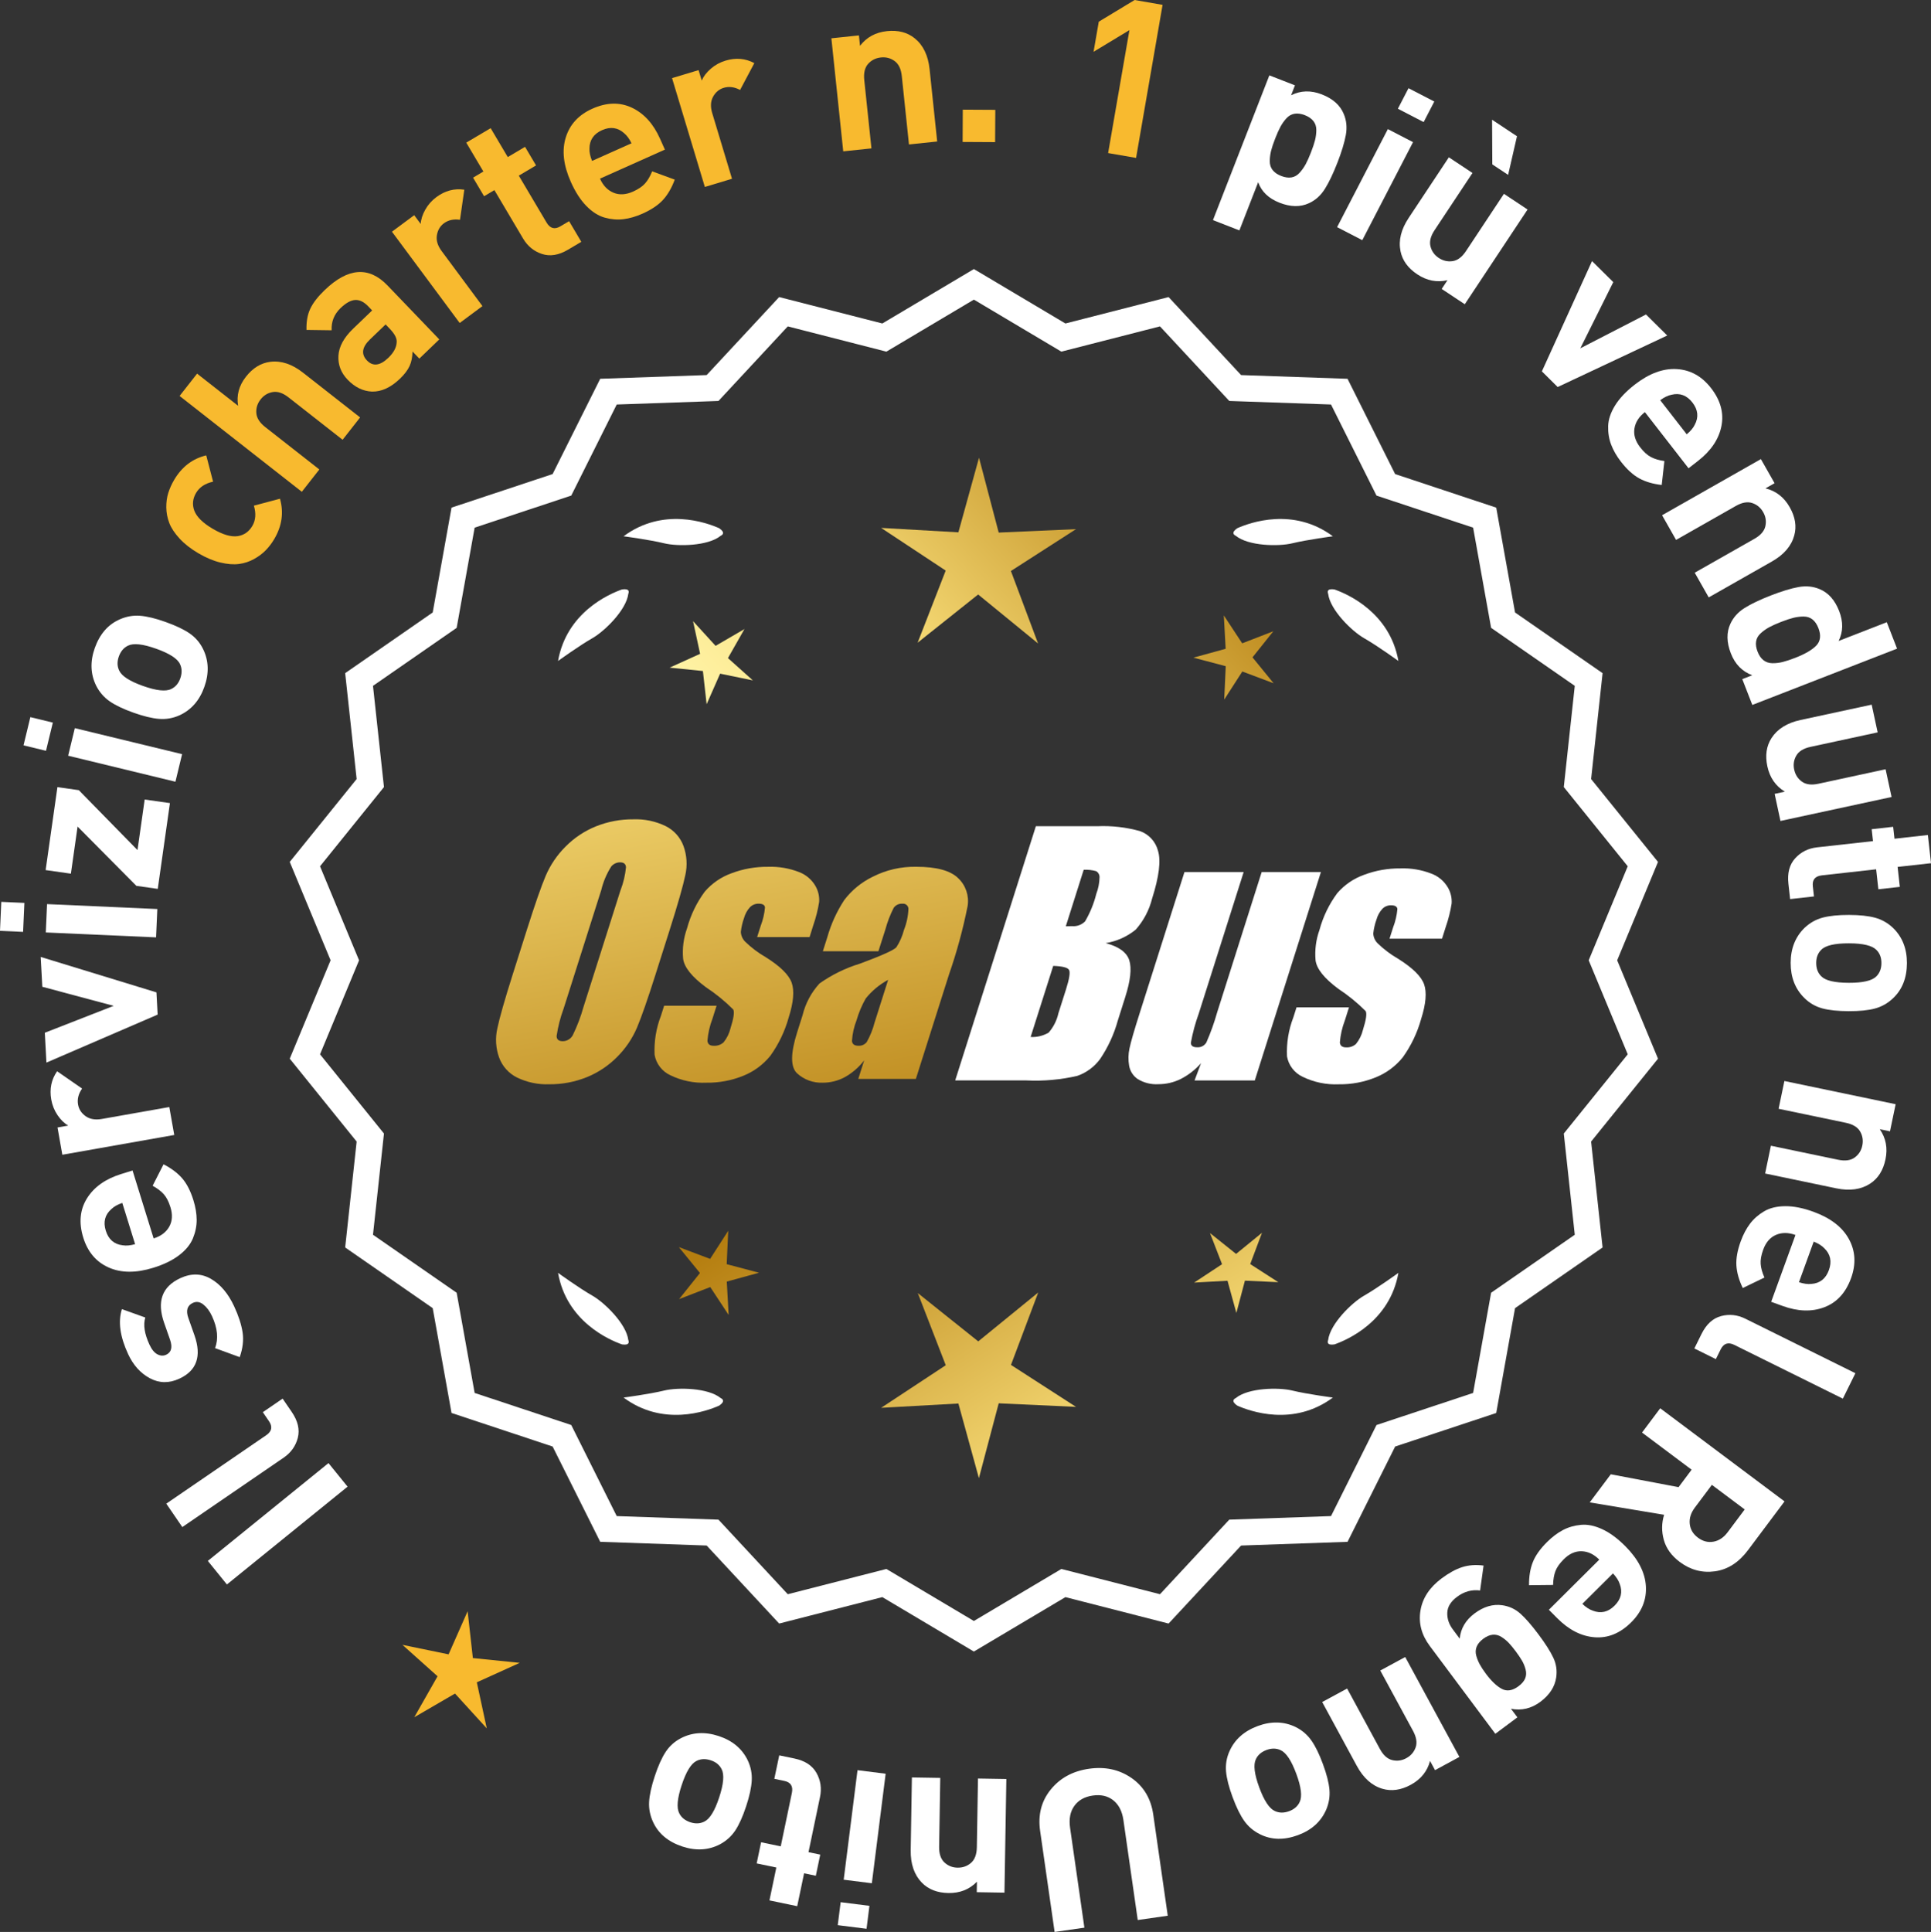 <?xml version="1.0" encoding="UTF-8"?>
<svg id="Layer_2" data-name="Layer 2" xmlns="http://www.w3.org/2000/svg" xmlns:xlink="http://www.w3.org/1999/xlink" viewBox="0 0 177.035 177.1">
  <rect x="0" y="0" width="177.035" height="177.1" fill="#333333" stroke="none"/>
  <defs>
    <style>
      .cls-1 {
        fill: url(#linear-gradient-8);
      }

      .cls-2 {
        fill: url(#linear-gradient-7);
      }

      .cls-3 {
        fill: url(#linear-gradient-5);
      }

      .cls-4 {
        fill: url(#linear-gradient-6);
      }

      .cls-5 {
        fill: url(#linear-gradient-9);
      }

      .cls-6 {
        fill: url(#linear-gradient-4);
      }

      .cls-7 {
        fill: url(#linear-gradient-3);
      }

      .cls-8 {
        fill: url(#linear-gradient-2);
      }

      .cls-9 {
        fill: url(#linear-gradient);
      }

      .cls-10 {
        fill: #f8ba2f;
      }

      .cls-11 {
        fill: #fff;
      }
    </style>
    <linearGradient id="linear-gradient" x1="115.638" y1="197.657" x2="64.213" y2="115.138" gradientUnits="userSpaceOnUse">
      <stop offset="0" stop-color="#f9df7b"/>
      <stop offset=".279" stop-color="#b57e10"/>
      <stop offset=".323" stop-color="#c89d38"/>
      <stop offset=".417" stop-color="#efda86"/>
      <stop offset=".46" stop-color="#fff3a6"/>
      <stop offset=".642" stop-color="#f9df7b"/>
      <stop offset="1" stop-color="#b57e10"/>
    </linearGradient>
    <linearGradient id="linear-gradient-2" x1="128.886" y1="189.401" x2="77.461" y2="106.882" xlink:href="#linear-gradient"/>
    <linearGradient id="linear-gradient-3" x1="150.413" y1="175.986" x2="98.988" y2="93.466" xlink:href="#linear-gradient"/>
    <linearGradient id="linear-gradient-4" x1="50.201" y1="65.607" x2="81.893" y2="236.625" gradientUnits="userSpaceOnUse">
      <stop offset="0" stop-color="#f9df7b"/>
      <stop offset=".279" stop-color="#b57e10"/>
      <stop offset=".284" stop-color="#e5c25b"/>
      <stop offset=".286" stop-color="#f9df7b"/>
      <stop offset=".46" stop-color="#fff3a6"/>
      <stop offset=".642" stop-color="#f9df7b"/>
      <stop offset="1" stop-color="#b57e10"/>
    </linearGradient>
    <linearGradient id="linear-gradient-5" x1="62.709" y1="63.289" x2="94.401" y2="234.307" xlink:href="#linear-gradient-4"/>
    <linearGradient id="linear-gradient-6" x1="75.334" y1="60.949" x2="107.026" y2="231.968" xlink:href="#linear-gradient-4"/>
    <linearGradient id="linear-gradient-7" x1="54.648" y1="115.008" x2="120.424" y2="54.015" xlink:href="#linear-gradient"/>
    <linearGradient id="linear-gradient-8" x1="32.429" y1="91.046" x2="98.205" y2="30.054" xlink:href="#linear-gradient"/>
    <linearGradient id="linear-gradient-9" x1="39.484" y1="98.655" x2="105.261" y2="37.663" xlink:href="#linear-gradient"/>
  </defs>
  <g id="Layer_1-2" data-name="Layer 1">
    <g>
      <polygon class="cls-10" points="43.352 151.995 42.872 147.701 41.127 151.654 36.895 150.783 40.115 153.664 37.979 157.421 41.715 155.248 44.627 158.441 43.715 154.217 47.651 152.433 43.352 151.995"/>
      <g>
        <path class="cls-11" d="M89.286,151.036l-8.345-4.961-9.405,2.409-6.61-7.111-9.703-.338-4.338-8.685-9.214-3.058-1.716-9.556-7.98-5.53,1.046-9.652-6.098-7.554,3.723-8.967-3.723-8.967,6.098-7.554-1.046-9.652,7.98-5.53,1.716-9.556,9.214-3.058,4.338-8.685,9.703-.338,6.61-7.111,9.405,2.409,8.345-4.961,8.345,4.961,9.405-2.409,6.61,7.111,9.703.338,4.338,8.685,9.214,3.058,1.716,9.556,7.98,5.53-1.046,9.652,6.098,7.554-3.723,8.967,3.723,8.967-6.098,7.554,1.046,9.652-7.98,5.53-1.716,9.556-9.214,3.058-4.338,8.685-9.703.338-6.61,7.111-9.405-2.409-8.345,4.961ZM81.216,144.16l8.07,4.797,8.07-4.797,9.095,2.329,6.392-6.877,9.383-.327,4.195-8.399,8.91-2.957,1.659-9.241,7.716-5.348-1.011-9.334,5.897-7.305-3.6-8.671,3.6-8.671-5.897-7.305,1.011-9.334-7.716-5.348-1.659-9.241-8.91-2.957-4.195-8.399-9.383-.327-6.392-6.877-9.095,2.329-8.07-4.797-8.07,4.797-9.095-2.329-6.392,6.877-9.383.327-4.195,8.399-8.91,2.957-1.659,9.241-7.716,5.348,1.011,9.334-5.897,7.305,3.6,8.671-3.6,8.671,5.897,7.305-1.011,9.334,7.716,5.348,1.659,9.241,8.91,2.957,4.195,8.399,9.383.327,6.392,6.877,9.095-2.329Z"/>
        <path class="cls-11" d="M89.286,151.397l-.159-.094-8.234-4.896-9.459,2.423-6.647-7.151-9.759-.341-4.363-8.735-9.268-3.075-1.726-9.611-8.025-5.562,1.052-9.707-6.134-7.598,3.745-9.019-3.745-9.019,6.134-7.597-1.052-9.708,8.025-5.562,1.726-9.611,9.268-3.076,4.363-8.735,9.759-.34,6.647-7.151,9.459,2.422,8.394-4.989.159.094,8.233,4.896,9.459-2.422,6.647,7.151,9.759.34,4.364,8.735,9.267,3.076,1.726,9.611,8.025,5.562-1.052,9.708,6.134,7.597-3.744,9.019,3.744,9.019-6.134,7.598,1.052,9.707-8.025,5.562-1.726,9.611-9.267,3.075-4.364,8.735-9.759.341-6.647,7.151-9.459-2.423-8.393,4.989ZM80.988,145.742l.111.065,8.187,4.867,8.297-4.933,9.352,2.396,6.571-7.071.129-.004,9.519-.333,4.313-8.636.123-.04,9.038-3,1.706-9.5,7.934-5.5-1.04-9.596,6.063-7.512-3.701-8.915,3.701-8.915-6.063-7.511,1.04-9.597-7.934-5.499-1.706-9.5-9.161-3.041-4.313-8.636-9.647-.336-6.571-7.071-9.352,2.395-.111-.065-8.186-4.867-8.298,4.933-9.352-2.395-6.571,7.071-.129.004-9.519.332-4.312,8.636-.123.04-9.039,3.001-1.706,9.5-7.934,5.499,1.04,9.597-6.063,7.511,3.702,8.915-3.702,8.915,6.063,7.512-1.04,9.596,7.934,5.5,1.706,9.5,9.162,3.04,4.312,8.636,9.647.337,6.571,7.071,9.352-2.396ZM89.286,149.318l-8.118-4.825-9.148,2.343-6.43-6.917-9.438-.329-4.221-8.448-8.963-2.975-1.669-9.297-7.763-5.379,1.018-9.39-5.933-7.348,3.622-8.723-3.622-8.723,5.933-7.348-1.018-9.39,7.763-5.379,1.669-9.297,8.963-2.975,4.221-8.448,9.438-.329,6.43-6.917,9.148,2.343,8.118-4.825,8.117,4.825,9.148-2.343,6.43,6.917,9.438.329,4.221,8.448,8.964,2.975,1.669,9.297,7.762,5.379-1.018,9.39,5.933,7.348-3.622,8.723,3.622,8.723-5.933,7.348,1.018,9.39-7.762,5.379-1.669,9.297-8.964,2.975-4.221,8.448-9.438.329-6.43,6.917-9.148-2.343-8.117,4.825ZM81.264,143.827l.111.065,7.911,4.703,8.021-4.769,9.041,2.315,6.354-6.837.129-.004,9.198-.321,4.17-8.349.123-.04,8.735-2.899,1.649-9.186,7.67-5.316-1.006-9.278,5.862-7.262-3.579-8.619,3.579-8.619-5.862-7.262,1.006-9.278-7.67-5.316-1.649-9.186-8.858-2.939-4.17-8.349-9.327-.325-6.354-6.837-9.041,2.315-.111-.065-7.91-4.703-8.022,4.769-9.041-2.315-6.354,6.837-.129.004-9.198.321-4.17,8.349-.123.04-8.734,2.899-1.649,9.186-7.671,5.316,1.006,9.278-5.862,7.262,3.579,8.619-3.579,8.619,5.862,7.262-1.006,9.278,7.671,5.316,1.649,9.186,8.857,2.939,4.17,8.349,9.327.325,6.354,6.837,9.041-2.315Z"/>
      </g>
      <g>
        <polygon class="cls-9" points="66.624 115.887 66.764 112.826 65.104 115.401 62.236 114.322 64.172 116.697 62.259 119.091 65.116 117.984 66.802 120.542 66.632 117.483 69.586 116.671 66.624 115.887"/>
        <polygon class="cls-8" points="95.185 118.482 89.686 122.964 84.144 118.536 86.707 125.151 80.783 129.054 87.866 128.66 89.747 135.5 91.562 128.642 98.648 128.967 92.687 125.122 95.185 118.482"/>
        <polygon class="cls-7" points="114.621 115.877 115.7 113.009 113.325 114.945 110.931 113.032 112.038 115.889 109.479 117.575 112.538 117.405 113.351 120.36 114.135 117.397 117.196 117.538 114.621 115.877"/>
      </g>
      <g>
        <path class="cls-11" d="M113.294,128.161c-.114.057-.184.124-.207.201-.001.001-.002.002-.003.003.001 0.0.001 0.0.002.001-.036.131.066.291.35.488,1.179.524,5.149,1.947,8.764-.74,0,0-2.348-.308-3.726-.643-1.249-.304-4.027-.256-5.179.691Z"/>
        <path class="cls-11" d="M121.754,123.123c0.0.001-0.0.003,0,.004.001-0.0.001-0.0.002-.001.063.12.248.166.589.115,1.217-.428,5.08-2.121,5.862-6.557,0,0-1.918,1.389-3.15,2.091-1.117.637-3.103,2.579-3.29,4.059-.043.12-.049.217-.013.288Z"/>
      </g>
      <g>
        <path class="cls-11" d="M66.075,128.161c.114.057.184.124.207.201.001.001.002.002.003.003-.001 0-.001 0-.002.001.036.131-.066.291-.35.488-1.179.524-5.149,1.947-8.764-.74,0,0,2.348-.308,3.726-.643,1.249-.304,4.027-.256,5.179.691Z"/>
        <path class="cls-11" d="M57.615,123.123c-0.0.001 0.0.003,0,.004-.001-0-.001-0-.002-.001-.063.12-.248.166-.589.115-1.217-.428-5.08-2.121-5.862-6.557,0,0,1.918,1.389,3.15,2.091,1.117.637,3.103,2.579,3.29,4.059.043.12.049.217.013.288Z"/>
      </g>
      <g>
        <path class="cls-11" d="M66.075,49.114c.114-.057.184-.124.207-.201.001-.001.002-.002.003-.003-.001-0-.001-0-.002-.001.036-.131-.066-.291-.35-.488-1.179-.524-5.149-1.947-8.764.74,0,0,2.348.308,3.726.643,1.249.304,4.027.256,5.179-.691Z"/>
        <path class="cls-11" d="M57.615,54.152c-0-.001 0-.003,0-.004-.001 0-.001 0-.002.001-.063-.12-.248-.166-.589-.115-1.217.428-5.08,2.121-5.862,6.557,0,0,1.918-1.389,3.15-2.091,1.117-.637,3.103-2.579,3.29-4.059.043-.12.049-.217.013-.288Z"/>
      </g>
      <g>
        <path class="cls-11" d="M113.294,49.114c-.114-.057-.184-.124-.207-.201-.001-.001-.002-.002-.003-.003.001-0.0.001-0.0.002-.001-.036-.131.066-.291.35-.488,1.179-.524,5.149-1.947,8.764.74,0,0-2.348.308-3.726.643-1.249.304-4.027.256-5.179-.691Z"/>
        <path class="cls-11" d="M121.754,54.152c0-.001-0-.003,0-.004.001 0.0.001 0.0.002.001.063-.12.248-.166.589-.115,1.217.428,5.08,2.121,5.862,6.557,0,0-1.918-1.389-3.15-2.091-1.117-.637-3.103-2.579-3.29-4.059-.043-.12-.049-.217-.013-.288Z"/>
      </g>
      <g id="Group_4" data-name="Group 4">
        <g id="Group_1" data-name="Group 1">
          <path id="Path_1" data-name="Path 1" class="cls-6" d="M60.127,89.244c-.743,2.341-1.321,3.999-1.734,4.975-.429.998-1.045,1.904-1.814,2.67-.793.803-1.741,1.435-2.787,1.858-1.09.438-2.256.658-3.431.648-1.017.039-2.027-.171-2.945-.611-.769-.376-1.363-1.035-1.657-1.839-.308-.854-.365-1.778-.165-2.663.198-.958.677-2.638,1.438-5.039l1.265-3.987c.743-2.341,1.321-3.999,1.734-4.975.429-.998,1.045-1.904,1.814-2.67.793-.803,1.741-1.435,2.787-1.858,1.091-.437,2.256-.656,3.431-.646,1.017-.039,2.027.171,2.945.611.768.377,1.362,1.036,1.657,1.84.308.854.365,1.778.165,2.663-.198.958-.677,2.637-1.438,5.037l-1.266,3.986ZM56.901,81.586c.255-.669.42-1.369.49-2.082-.014-.303-.197-.454-.548-.454-.305.003-.593.136-.794.366-.426.665-.737,1.397-.922,2.166l-3.456,10.883c-.3.811-.515,1.65-.64,2.506,0,.319.194.476.565.476.383-.001.734-.212.915-.548.408-.836.739-1.708.988-2.604l3.398-10.71.003.003Z"/>
          <path id="Path_2" data-name="Path 2" class="cls-3" d="M74.224,85.902h-4.81l.329-1.035c.208-.538.339-1.102.391-1.676-.018-.234-.216-.351-.592-.351-.295-.003-.578.115-.785.325-.254.277-.438.611-.538.973-.15.416-.25.849-.298,1.289.015.339.158.661.399.9.569.552,1.206,1.031,1.894,1.425,1.317.827,2.106,1.604,2.367,2.33.259.728.172,1.789-.271,3.182-.35,1.263-.919,2.454-1.683,3.518-.654.81-1.504,1.439-2.469,1.829-1.077.439-2.23.656-3.393.64-1.148.051-2.29-.186-3.322-.691-.755-.353-1.289-1.052-1.43-1.873-.055-1.217.143-2.433.582-3.57l.293-.922h4.808l-.384,1.21c-.246.642-.398,1.316-.454,2.001.022.307.216.461.574.461.33.02.655-.092.903-.311.308-.381.527-.826.64-1.302.289-.911.373-1.482.251-1.712-.764-.766-1.605-1.451-2.509-2.045-1.291-.958-1.987-1.829-2.088-2.612-.083-.943.039-1.893.359-2.784.329-1.218.883-2.363,1.634-3.376.659-.761,1.503-1.338,2.45-1.676,1.062-.401,2.19-.6,3.325-.589.978-.037,1.953.127,2.864.483.631.24,1.16.689,1.498,1.273.258.444.376.955.34,1.467-.114.719-.291,1.427-.53,2.114l-.348,1.111v-.008Z"/>
          <path id="Path_3" data-name="Path 3" class="cls-4" d="M80.535,87.202h-5.095l.406-1.28c.343-1.213.869-2.366,1.559-3.42.686-.899,1.573-1.626,2.59-2.122,1.245-.636,2.629-.953,4.027-.922,1.836,0,3.11.347,3.822,1.042.696.657,1.021,1.616.867,2.561-.422,2.122-.99,4.212-1.701,6.255l-3.043,9.588h-5.279l.542-1.701c-.481.626-1.083,1.149-1.771,1.536-.626.339-1.326.515-2.038.512-.862.033-1.703-.275-2.341-.856-.611-.57-.611-1.82,0-3.75l.498-1.571c.264-1.09.8-2.096,1.558-2.923,1.131-.798,2.383-1.411,3.707-1.814,2.019-.75,3.134-1.252,3.343-1.508.313-.488.546-1.023.691-1.584.247-.621.386-1.28.41-1.948-.017-.269-.248-.473-.517-.457-.011.001-.021.002-.032.003-.317-.024-.622.121-.805.381-.322.631-.577,1.295-.761,1.979l-.638,1.997ZM81.426,89.82c-.793.427-1.493,1.009-2.056,1.712-.356.627-.637,1.293-.838,1.986-.24.612-.383,1.257-.424,1.913.033.285.223.432.582.432.297.022.586-.104.772-.337.316-.559.557-1.156.717-1.778l1.247-3.928Z"/>
        </g>
        <g id="Group_3" data-name="Group 3">
          <path id="Path_7" data-name="Path 7" class="cls-11" d="M94.962,75.74h5.641c1.319-.059,2.639.092,3.91.446.817.29,1.437.967,1.654,1.807.278.907.098,2.367-.542,4.379-.264,1.057-.78,2.035-1.503,2.849-.794.644-1.742,1.07-2.751,1.236,1.207.319,1.928.841,2.162,1.576s.11,1.862-.373,3.376l-.684,2.162c-.345,1.246-.89,2.429-1.613,3.501-.526.72-1.258,1.262-2.1,1.554-1.523.352-3.088.492-4.649.417h-6.541l7.396-23.304h-.007ZM96.561,88.539l-2.073,6.522c.579.032,1.154-.108,1.654-.402.44-.507.747-1.115.893-1.771l.691-2.173c.318-.999.411-1.603.278-1.814-.132-.212-.611-.329-1.445-.359l.003-.004ZM99.355,79.73l-1.642,5.183c.245-.011.435-.014.57-.014.446.042.887-.119,1.2-.44.459-.785.804-1.631,1.024-2.513.188-.49.289-1.008.3-1.532.004-.229-.116-.442-.314-.556-.368-.102-.75-.144-1.131-.126l-.007-.002Z"/>
          <path id="Path_8" data-name="Path 8" class="cls-11" d="M121.102,79.944l-6.061,19.1h-5.523l.596-1.588c-.519.596-1.147,1.088-1.851,1.449-.638.318-1.342.484-2.056.483-.66.041-1.318-.12-1.885-.461-.422-.281-.712-.723-.801-1.222-.094-.527-.084-1.068.03-1.591.114-.552.428-1.65.951-3.288l4.09-12.884h5.428l-4.126,12.997c-.313.861-.551,1.747-.713,2.648,0,.278.183.417.56.417.344.031.676-.137.856-.432.396-.901.729-1.829.995-2.776l4.079-12.854h5.428l.003.003Z"/>
          <path id="Path_9" data-name="Path 9" class="cls-11" d="M132.203,86.049h-4.81l.329-1.035c.208-.538.339-1.102.391-1.676-.018-.234-.216-.351-.592-.351-.295-.003-.578.115-.784.325-.254.277-.438.611-.538.973-.15.416-.249.848-.297,1.287.015.339.158.661.399.9.569.553,1.205,1.032,1.893,1.426,1.317.827,2.106,1.604,2.367,2.33.259.728.172,1.789-.271,3.182-.35,1.263-.919,2.454-1.683,3.518-.654.809-1.504,1.439-2.469,1.829-1.077.439-2.23.656-3.393.64-1.148.051-2.29-.186-3.322-.691-.755-.353-1.289-1.052-1.43-1.873-.055-1.217.143-2.433.582-3.57l.293-.922h4.81l-.384,1.211c-.246.642-.398,1.316-.454,2.001.022.307.216.461.574.461.33.02.655-.092.903-.311.308-.381.527-.826.64-1.302.289-.911.373-1.482.251-1.712-.764-.766-1.605-1.451-2.509-2.045-1.291-.958-1.987-1.829-2.088-2.612-.083-.943.039-1.893.359-2.784.329-1.218.883-2.363,1.634-3.376.659-.761,1.503-1.338,2.45-1.676,1.062-.401,2.19-.6,3.325-.589.978-.037,1.953.127,2.864.483.632.239,1.163.689,1.503,1.273.258.444.376.955.34,1.467-.114.719-.291,1.427-.53,2.114l-.351,1.108-.004-.005Z"/>
        </g>
      </g>
      <g>
        <path class="cls-11" d="M30.115,134.122l1.75,2.16-11.062,8.966-1.75-2.159,11.062-8.967Z"/>
        <path class="cls-11" d="M25.909,128.211l.837,1.222c.564.825.75,1.615.557,2.37-.194.755-.627,1.362-1.299,1.822l-9.29,6.361-1.47-2.146,9.158-6.271c.519-.354.604-.784.257-1.29l-.564-.825,1.814-1.243Z"/>
        <path class="cls-11" d="M16.521,117.173c1.004-.467,1.942-.446,2.816.059.876.506,1.584,1.345,2.129,2.518.405.871.662,1.663.773,2.376.109.713.022,1.474-.263,2.283l-2.259-.826c.323-.855.229-1.834-.282-2.935-.213-.459-.477-.814-.792-1.064-.315-.251-.636-.301-.962-.148-.521.241-.656.709-.407,1.401l.562,1.591c.661,1.898.199,3.216-1.385,3.951-.943.438-1.845.427-2.706-.033-.86-.46-1.527-1.198-1.998-2.214-.747-1.608-.938-2.983-.57-4.124l2.143.769c-.204.668-.075,1.498.385,2.49.207.447.452.742.73.885.279.142.546.154.8.036.472-.219.592-.672.361-1.358l-.545-1.555c-.689-1.959-.2-3.326,1.469-4.101Z"/>
        <path class="cls-11" d="M12.152,107.299l1.933,6.227c.663-.205,1.138-.562,1.427-1.07.289-.509.327-1.107.113-1.795-.158-.509-.36-.903-.607-1.183-.248-.279-.59-.54-1.027-.78l1.002-1.966c.713.365,1.281.792,1.706,1.281.424.49.769,1.161,1.034,2.015.197.637.297,1.237.298,1.803.001.564-.115,1.128-.345,1.688-.231.561-.65,1.075-1.26,1.543-.609.469-1.396.853-2.364,1.153-1.592.494-2.959.486-4.102-.025-1.143-.511-1.918-1.421-2.325-2.733-.423-1.362-.311-2.562.337-3.602.648-1.039,1.691-1.781,3.13-2.229l1.051-.326ZM11.211,110.271c-.429.147-.761.334-.997.562-.594.519-.766,1.18-.516,1.981.248.803.764,1.25,1.546,1.342.324.054.705.02,1.142-.103l-1.175-3.782Z"/>
        <path class="cls-11" d="M5.236,98.203l2.291,1.586c-.336.479-.46.968-.371,1.467.077.434.309.788.695,1.064.388.277.884.362,1.487.256l6.184-1.093.453,2.56-10.261,1.813-.441-2.501.984-.174c-.362-.207-.688-.525-.981-.954-.292-.429-.484-.906-.578-1.432-.171-.972.009-1.836.538-2.593Z"/>
        <path class="cls-11" d="M3.731,87.723l10.612,3.248.11,2.037-10.196,4.4-.148-2.736,6.316-2.466-6.545-1.748-.149-2.735Z"/>
        <path class="cls-11" d="M2.236,82.768l-.119,2.657-2.117-.095.118-2.657,2.118.095ZM14.423,83.33l-.115,2.598-10.109-.45.115-2.598,10.109.45Z"/>
        <path class="cls-11" d="M15.579,73.623l-1.116,7.861-1.961-.279-5.39-5.432-.613,4.316-2.316-.329,1.081-7.604,1.96.278,5.381,5.492.658-4.634,2.316.329Z"/>
        <path class="cls-11" d="M4.845,66.24l-.628,2.585-2.06-.5.626-2.585,2.062.5ZM16.695,69.133l-.612,2.527-9.835-2.384.612-2.527,9.835,2.384Z"/>
        <path class="cls-11" d="M15.186,57.018c.941.335,1.677.686,2.204,1.051.529.365.937.839,1.224,1.423.527,1.065.566,2.226.119,3.481-.442,1.243-1.205,2.111-2.286,2.604-.604.267-1.227.374-1.866.322-.64-.051-1.425-.241-2.354-.572-.929-.332-1.655-.678-2.176-1.041-.522-.363-.934-.838-1.234-1.426-.525-1.065-.567-2.22-.125-3.464.457-1.281,1.222-2.155,2.294-2.622.604-.266,1.223-.375,1.856-.326s1.415.239,2.345.57ZM14.313,59.467c-1.219-.435-2.077-.527-2.575-.281-.393.187-.673.518-.844.995-.165.466-.155.894.031,1.285.23.507.954.977,2.173,1.411,1.231.438,2.096.533,2.594.286.393-.186.671-.511.836-.976.169-.478.162-.911-.024-1.304-.229-.507-.961-.979-2.19-1.417Z"/>
        <path class="cls-10" d="M25.668,45.72c.356,1.261.184,2.489-.519,3.685-.224.38-.482.723-.779,1.028-.294.306-.655.577-1.08.813-.426.237-.887.389-1.381.453-.494.065-1.064.021-1.708-.134-.643-.153-1.315-.437-2.018-.85-.701-.411-1.275-.861-1.724-1.35-.448-.487-.761-.961-.939-1.422-.177-.46-.269-.936-.275-1.426-.005-.49.057-.938.186-1.341.13-.403.306-.795.528-1.175.71-1.207,1.692-1.959,2.949-2.256l.627,2.409c-.729.16-1.249.504-1.56,1.032-.31.529-.365,1.069-.164,1.621.219.576.782,1.132,1.69,1.665.919.541,1.684.766,2.293.676.581-.092,1.025-.402,1.337-.932.312-.528.359-1.149.145-1.863l2.392-.636Z"/>
        <path class="cls-10" d="M33.014,38.266l-1.604,2.047-4.959-3.887c-.514-.403-.996-.565-1.447-.487s-.82.301-1.108.668c-.297.378-.428.795-.396,1.252.032.457.304.887.817,1.29l4.959,3.887-1.604,2.046-11.207-8.785,1.604-2.046,3.762,2.949c-.163-.959.075-1.848.717-2.666.634-.808,1.382-1.264,2.242-1.368.992-.12,1.987.211,2.983.992l5.242,4.108Z"/>
        <path class="cls-10" d="M40.274,31.113l-1.83,1.759-.625-.649c-.01.51-.099.951-.266,1.324-.17.374-.465.765-.887,1.171-.837.804-1.689,1.196-2.557,1.179-.828-.035-1.576-.399-2.24-1.092-.61-.635-.89-1.368-.841-2.202.05-.833.499-1.656,1.345-2.47l1.745-1.676-.36-.375c-.396-.414-.797-.608-1.197-.583-.402.025-.847.272-1.338.743-.586.564-.859,1.242-.818,2.035l-2.306-.032c-.022-.755.092-1.401.344-1.938.251-.537.694-1.11,1.329-1.72,2.134-2.051,4.052-2.191,5.751-.422l4.751,4.948ZM35.74,30.145l-.388-.404-1.429,1.372c-.74.711-.833,1.354-.279,1.932.546.567,1.197.486,1.957-.243.49-.471.745-.947.766-1.428.034-.348-.175-.758-.627-1.229Z"/>
        <path class="cls-10" d="M42.568,17.39l-.396,2.758c-.577-.085-1.07.022-1.478.324-.353.263-.566.629-.641,1.099-.075.471.071.952.437,1.444l3.741,5.044-2.087,1.549-6.21-8.368,2.04-1.514.596.804c.023-.416.161-.851.415-1.305.253-.452.594-.838,1.021-1.156.792-.588,1.646-.814,2.561-.679Z"/>
        <path class="cls-10" d="M53.295,22.167l-1.222.724c-.849.503-1.644.633-2.384.39-.741-.243-1.318-.715-1.733-1.414l-2.63-4.439-.946.561-1.009-1.703.946-.562-1.571-2.649,2.237-1.325,1.57,2.649,1.583-.938,1.009,1.703-1.582.938,2.548,4.302c.32.539.737.655,1.254.35l.809-.479,1.121,1.894Z"/>
        <path class="cls-10" d="M60.959,13.715l-5.952,2.661c.282.633.694,1.062,1.233,1.288.539.227,1.138.193,1.796-.101.486-.218.854-.466,1.101-.745.249-.278.466-.649.653-1.112l2.071.761c-.278.752-.635,1.367-1.07,1.848-.436.479-1.062.901-1.876,1.266-.61.272-1.193.442-1.755.511s-1.134.021-1.717-.142c-.585-.163-1.146-.519-1.683-1.067-.537-.548-1.013-1.284-1.426-2.21-.679-1.521-.835-2.88-.463-4.076.371-1.195,1.183-2.073,2.437-2.634,1.303-.582,2.51-.613,3.616-.094,1.108.521,1.972,1.467,2.586,2.843l.448,1.004ZM57.896,13.135c-.196-.408-.422-.717-.676-.925-.586-.526-1.263-.619-2.03-.275-.766.343-1.148.907-1.147,1.695-.014.328.065.702.238,1.121l3.615-1.616Z"/>
        <path class="cls-10" d="M69.158,5.785l-1.306,2.461c-.516-.275-1.015-.341-1.5-.195-.422.127-.746.399-.977.816-.229.418-.254.92-.077,1.507l1.812,6.013-2.489.751-3.007-9.977,2.432-.733.288.957c.163-.383.441-.745.832-1.086.392-.34.844-.588,1.354-.742.943-.284,1.823-.208,2.638.229Z"/>
        <path class="cls-10" d="M85.921,12.971l-2.586.271-.657-6.266c-.068-.649-.287-1.109-.657-1.379-.371-.27-.788-.38-1.252-.331-.478.05-.869.245-1.176.586s-.425.836-.357,1.485l.658,6.266-2.585.271-1.088-10.363,2.525-.266.101.955c.602-.787,1.426-1.235,2.473-1.346,1.021-.107,1.869.113,2.542.658.778.629,1.232,1.574,1.364,2.834l.695,6.623Z"/>
        <path class="cls-10" d="M91.233,13.029l-2.979-.016.015-2.96,2.98.016-.017,2.96Z"/>
        <path class="cls-10" d="M104.155,14.476l-2.562-.444,1.953-11.271-3.288,1.988.478-2.76,3.288-1.988,2.562.444-2.43,14.031Z"/>
        <path class="cls-11" d="M122.612,14.919c-.393,1.007-.776,1.809-1.152,2.406-.377.598-.86,1.032-1.452,1.302-.785.366-1.683.354-2.688-.039-1.008-.392-1.663-1.02-1.972-1.884l-1.72,4.417-2.423-.944,5.17-13.269,2.347.915-.354.913c.875-.446,1.814-.473,2.821-.081,1.006.392,1.676.989,2.007,1.791.253.599.315,1.246.188,1.94-.128.694-.385,1.539-.771,2.532ZM119.701,15.062c.15-.277.314-.64.487-1.087.175-.447.3-.824.377-1.131.076-.306.115-.617.116-.932,0-.313-.087-.585-.265-.811-.177-.227-.438-.407-.787-.543-.348-.136-.663-.179-.945-.132-.283.047-.531.187-.743.419-.211.231-.393.486-.545.764-.15.278-.313.641-.486,1.087-.176.447-.301.824-.378,1.131-.075.307-.116.62-.118.94-.004.321.083.595.259.821.177.226.439.406.787.542s.663.18.946.133.532-.19.746-.429.397-.496.549-.773Z"/>
        <path class="cls-11" d="M124.896,22.016l-2.31-1.194,4.653-8.987,2.309,1.195-4.652,8.986ZM130.521,11.191l-2.362-1.223.975-1.883,2.363,1.223-.976,1.883Z"/>
        <path class="cls-11" d="M134.292,27.89l-2.116-1.403.529-.801c-.964.225-1.886.046-2.764-.536-.856-.567-1.37-1.275-1.541-2.126-.199-.979.051-1.997.752-3.053l3.68-5.551,2.166,1.437-3.481,5.251c-.359.545-.483,1.038-.369,1.481.113.444.365.794.754,1.053.399.265.826.364,1.279.296.452-.067.859-.374,1.221-.918l3.48-5.252,2.167,1.438-5.757,8.685ZM138.266,16.031l-1.45-.962-.021-4.094,2.283,1.515-.812,3.541Z"/>
        <path class="cls-11" d="M152.854,30.756l-10.044,4.722-1.449-1.435,4.597-10.109,1.948,1.928-3.021,6.068,6.021-3.102,1.947,1.928Z"/>
        <path class="cls-11" d="M154.807,42.926l-4.002-5.148c-.548.426-.867.928-.958,1.505-.092.578.083,1.15.525,1.72.326.421.655.719.985.893.329.175.741.298,1.236.369l-.246,2.192c-.797-.09-1.479-.29-2.049-.599-.569-.31-1.128-.816-1.677-1.521-.409-.527-.713-1.055-.912-1.583-.2-.528-.29-1.096-.271-1.702.019-.605.231-1.234.636-1.887s1.008-1.289,1.808-1.911c1.316-1.022,2.599-1.496,3.849-1.42s2.295.656,3.139,1.741c.875,1.127,1.191,2.29.951,3.49-.241,1.2-.957,2.263-2.146,3.187l-.868.675ZM154.641,39.812c.349-.288.595-.581.737-.877.372-.694.3-1.373-.215-2.036-.516-.663-1.156-.9-1.921-.712-.322.064-.666.23-1.032.498l2.431,3.127Z"/>
        <path class="cls-11" d="M156.656,54.761l-1.283-2.261,5.478-3.111c.567-.323.901-.708,1-1.155.098-.447.033-.874-.198-1.279-.236-.417-.573-.698-1.008-.842-.434-.145-.936-.056-1.504.268l-5.477,3.112-1.284-2.261,9.059-5.147,1.255,2.209-.834.474c.962.235,1.703.812,2.223,1.728.508.893.646,1.757.415,2.593-.265.964-.948,1.759-2.05,2.384l-5.791,3.29Z"/>
        <path class="cls-11" d="M160.654,64.622l-.921-2.367.914-.354c-.921-.344-1.574-1.013-1.961-2.006-.396-1.02-.411-1.922-.044-2.709.271-.592.704-1.075,1.303-1.45.598-.376,1.401-.759,2.406-1.15.994-.387,1.839-.644,2.533-.771s1.342-.063,1.94.189c.803.332,1.398,1.002,1.79,2.009.387.994.37,1.908-.049,2.744l4.418-1.718.942,2.423-13.272,5.16ZM164.577,60.308c.906-.353,1.555-.729,1.943-1.131.386-.401.45-.938.189-1.608-.137-.348-.316-.61-.542-.787-.227-.177-.496-.265-.812-.264-.314.001-.625.039-.932.115-.306.076-.683.201-1.131.375-.446.175-.81.337-1.087.487-.277.151-.536.334-.773.548-.239.214-.382.463-.43.746s-.003.599.133.946c.135.348.314.61.541.787s.498.269.815.273c.316.006.634-.032.953-.113s.696-.206,1.131-.375Z"/>
        <path class="cls-11" d="M163.234,75.256l-.534-2.482.938-.202c-.847-.514-1.382-1.285-1.604-2.314-.217-1.004-.09-1.87.38-2.599.542-.84,1.433-1.393,2.67-1.66l6.512-1.403.548,2.541-6.158,1.328c-.639.138-1.073.405-1.301.802-.228.397-.292.824-.194,1.28.102.469.337.837.708,1.105.372.268.878.332,1.516.194l6.158-1.328.548,2.542-10.186,2.196Z"/>
        <path class="cls-11" d="M164.119,82.418l-.156-1.411c-.109-.98.099-1.759.626-2.333.525-.575,1.192-.908,2.002-.998l5.127-.571-.121-1.093,1.968-.219.122,1.093,3.061-.341.288,2.584-3.061.341.202,1.829-1.967.219-.204-1.829-4.97.554c-.623.069-.9.402-.835.998l.104.935-2.187.243Z"/>
        <path class="cls-11" d="M169.499,92.694c-1-.003-1.811-.088-2.431-.256-.619-.169-1.161-.479-1.626-.935-.853-.829-1.276-1.91-1.273-3.243.003-1.319.434-2.392,1.288-3.217.481-.452,1.032-.761,1.653-.926.62-.165,1.424-.246,2.41-.244.986.003,1.786.088,2.398.257.613.168,1.16.479,1.639.934.851.829,1.275,1.903,1.271,3.224-.003,1.359-.433,2.438-1.288,3.236-.48.452-1.028.761-1.643.926-.613.165-1.413.247-2.399.244ZM169.506,90.094c1.291.004,2.133-.194,2.521-.593.308-.307.462-.713.463-1.22.001-.493-.15-.894-.457-1.2-.386-.401-1.226-.604-2.518-.606-1.308-.004-2.155.194-2.543.594-.308.306-.461.705-.462,1.198-.002.507.15.914.457,1.222.386.4,1.231.603,2.539.605Z"/>
        <path class="cls-11" d="M161.828,107.574l.53-2.545,6.166,1.286c.641.133,1.145.064,1.515-.206s.602-.634.697-1.09c.098-.471.031-.903-.199-1.299-.231-.396-.667-.66-1.305-.793l-6.169-1.285.531-2.546,10.2,2.127-.519,2.486-.939-.196c.566.812.742,1.734.526,2.766-.209,1.006-.677,1.745-1.402,2.221-.837.548-1.874.692-3.113.434l-6.52-1.359Z"/>
        <path class="cls-11" d="M162.382,119.338l2.228-6.128c-.652-.236-1.247-.239-1.784-.01-.538.23-.93.684-1.175,1.36-.184.502-.261.938-.231,1.311.027.371.143.786.346,1.242l-1.987.959c-.349-.722-.542-1.406-.584-2.053s.091-1.39.396-2.229c.228-.627.513-1.166.854-1.616s.773-.829,1.295-1.136c.523-.307,1.169-.462,1.936-.467.769-.005,1.629.166,2.581.512,1.566.57,2.651,1.403,3.251,2.502.602,1.098.667,2.292.198,3.583-.487,1.34-1.303,2.229-2.446,2.664-1.146.436-2.426.396-3.841-.119l-1.034-.376ZM164.93,117.54c.43.143.809.194,1.134.157.786-.055,1.323-.477,1.609-1.267.287-.79.147-1.457-.421-2.004-.226-.238-.549-.441-.97-.608l-1.353,3.722Z"/>
        <path class="cls-11" d="M155.338,123.615l.656-1.326c.444-.896,1.043-1.444,1.797-1.644.754-.2,1.494-.119,2.224.241l10.09,4.998-1.152,2.329-9.948-4.926c-.562-.278-.978-.143-1.25.407l-.444.896-1.972-.977Z"/>
        <path class="cls-11" d="M145.747,137.725l1.932-2.577,6.212,1.18,1.198-1.601-4.546-3.405,1.667-2.225,11.397,8.536-3.346,4.466c-.846,1.131-1.856,1.778-3.028,1.942-1.172.163-2.249-.123-3.23-.857-.758-.568-1.245-1.241-1.461-2.02-.217-.778-.208-1.547.025-2.304l-6.82-1.136ZM154.917,139.694c.054.507.304.928.752,1.264s.924.458,1.426.367c.5-.092.931-.377,1.291-.857l1.57-2.097-3.01-2.254-1.571,2.097c-.358.48-.512.974-.458,1.48Z"/>
        <path class="cls-11" d="M142,147.569l4.623-4.597c-.489-.492-1.024-.748-1.609-.769s-1.132.223-1.642.73c-.379.376-.635.738-.768,1.087s-.205.772-.217,1.272l-2.205.022c-.007-.802.108-1.504.345-2.106.237-.603.673-1.22,1.307-1.849.473-.471.959-.837,1.46-1.1.5-.263,1.052-.421,1.656-.477.604-.055,1.253.079,1.949.402.698.322,1.402.843,2.118,1.562,1.176,1.182,1.801,2.397,1.877,3.646.077,1.249-.372,2.358-1.346,3.327-1.011,1.006-2.128,1.462-3.35,1.369-1.22-.093-2.36-.674-3.424-1.742l-.775-.78ZM145.07,147.026c.33.312.65.521.96.625.735.285,1.4.132,1.996-.461.595-.592.752-1.256.472-1.992-.103-.312-.31-.633-.619-.964l-2.809,2.792Z"/>
        <path class="cls-11" d="M131.087,150.89c-.759-1.015-1.045-2.095-.86-3.239.186-1.146.834-2.133,1.944-2.962.663-.495,1.288-.838,1.878-1.028.591-.191,1.245-.239,1.965-.145l-.317,2.283c-.757-.1-1.461.094-2.112.58-.578.431-.877.916-.897,1.456-.021.54.147,1.051.507,1.531l.633.85c.089-.931.544-1.703,1.365-2.317.835-.623,1.681-.871,2.539-.747.634.092,1.188.349,1.659.77.473.421,1.028,1.059,1.667,1.913.638.854,1.09,1.566,1.354,2.133.267.567.354,1.168.261,1.803-.124.858-.607,1.603-1.452,2.233-.822.614-1.721.827-2.694.638l.588.785-2.021,1.508-6.006-8.044ZM136.232,153.437c.503.673.989,1.134,1.458,1.383.468.249.98.166,1.536-.249.299-.224.5-.461.604-.713.102-.252.114-.523.039-.815-.077-.292-.186-.561-.327-.805-.141-.244-.33-.526-.569-.847-.24-.321-.457-.584-.65-.788-.194-.204-.418-.387-.672-.547-.252-.161-.52-.228-.799-.202-.28.026-.57.15-.869.375-.299.223-.501.465-.605.727-.104.261-.115.535-.034.824.082.287.191.556.327.804.136.249.322.533.562.854Z"/>
        <path class="cls-11" d="M121.219,156.026l2.286-1.239,3.003,5.538c.311.574.688.915,1.134,1.022.444.107.873.051,1.283-.172.423-.229.709-.56.863-.991.151-.432.072-.935-.238-1.509l-3.004-5.538,2.285-1.239,4.968,9.16-2.233,1.211-.457-.844c-.255.956-.846,1.686-1.771,2.188-.903.489-1.77.61-2.601.363-.958-.284-1.739-.983-2.343-2.097l-3.175-5.854Z"/>
        <path class="cls-11" d="M113.012,164.765c-.346-.938-.549-1.727-.606-2.366s.044-1.256.308-1.851c.48-1.087,1.346-1.861,2.598-2.323,1.238-.457,2.393-.428,3.464.086.592.293,1.072.702,1.443,1.227.372.523.728,1.248,1.067,2.174.343.926.542,1.705.597,2.339.056.633-.045,1.253-.304,1.86-.48,1.086-1.339,1.858-2.578,2.315-1.275.471-2.437.444-3.482-.079-.591-.293-1.071-.699-1.44-1.217-.367-.518-.724-1.239-1.065-2.165ZM115.451,163.864c.448,1.214.927,1.933,1.436,2.157.395.181.828.185,1.304.009.463-.171.785-.453.967-.847.241-.502.138-1.359-.31-2.572-.452-1.226-.934-1.951-1.443-2.175-.393-.182-.82-.188-1.284-.017-.476.176-.805.46-.985.854-.241.501-.137,1.364.316,2.59Z"/>
        <path class="cls-11" d="M95.359,167.835c-.212-1.465.113-2.728.972-3.787.857-1.059,2.026-1.694,3.505-1.906,1.478-.212,2.777.069,3.899.845,1.121.775,1.787,1.896,1.997,3.36l1.329,9.266-2.752.395-1.314-9.166c-.116-.806-.425-1.407-.927-1.808-.501-.399-1.129-.545-1.88-.437-.753.107-1.317.424-1.693.949s-.505,1.19-.391,1.996l1.314,9.167-2.731.391-1.328-9.265Z"/>
        <path class="cls-11" d="M83.604,162.938l2.6.043-.104,6.299c-.012.653.151,1.137.485,1.449.335.312.737.472,1.202.479.48.008.892-.139,1.238-.439.345-.302.521-.778.533-1.432l.104-6.299,2.601.043-.173,10.418-2.54-.042.017-.96c-.692.709-1.564,1.055-2.617,1.037-1.026-.017-1.841-.337-2.444-.96-.695-.719-1.032-1.711-1.012-2.978l.11-6.659Z"/>
        <path class="cls-11" d="M77.072,174.374l2.638.333-.265,2.103-2.64-.332.267-2.104ZM78.617,162.272l2.58.325-1.266,10.04-2.58-.325,1.266-10.04Z"/>
        <path class="cls-11" d="M71.442,160.912l1.39.29c.966.201,1.641.642,2.022,1.321.383.679.491,1.416.324,2.213l-1.054,5.051,1.076.225-.405,1.938-1.076-.225-.63,3.015-2.545-.531.63-3.015-1.802-.376.405-1.938,1.801.376,1.021-4.895c.129-.613-.101-.981-.688-1.104l-.921-.192.45-2.152Z"/>
        <path class="cls-11" d="M60.026,162.831c.313-.949.647-1.692.999-2.229.353-.537.817-.956,1.394-1.257,1.054-.551,2.213-.617,3.479-.2,1.254.414,2.139,1.155,2.656,2.226.281.598.402,1.217.366,1.857-.036.642-.208,1.431-.518,2.367-.309.938-.639,1.671-.989,2.201-.352.53-.816.952-1.397,1.266-1.054.551-2.206.62-3.459.206-1.291-.427-2.185-1.17-2.676-2.23-.28-.599-.402-1.215-.37-1.85.035-.635.206-1.421.516-2.357ZM62.495,163.646c-.405,1.228-.479,2.088-.22,2.581.195.387.533.66,1.014.819.47.154.897.134,1.285-.062.501-.241.953-.977,1.358-2.204.41-1.241.485-2.107.227-2.601-.195-.388-.526-.658-.995-.812-.48-.159-.915-.142-1.303.054-.501.242-.956.983-1.366,2.225Z"/>
      </g>
      <g>
        <polygon class="cls-2" points="114.83 60.26 116.742 57.866 113.885 58.973 112.2 56.414 112.37 59.474 109.415 60.286 112.377 61.07 112.237 64.131 113.898 61.556 116.766 62.635 114.83 60.26"/>
        <polygon class="cls-1" points="68.253 57.664 65.605 59.205 63.539 56.941 64.186 59.936 61.395 61.201 64.443 61.512 64.784 64.557 66.021 61.754 69.022 62.371 66.739 60.328 68.253 57.664"/>
        <polygon class="cls-5" points="91.561 48.821 89.757 41.96 87.866 48.798 80.783 48.394 86.702 52.305 84.129 58.916 89.678 54.496 95.17 58.986 92.681 52.343 98.648 48.507 91.561 48.821"/>
      </g>
    </g>
  </g>
</svg>